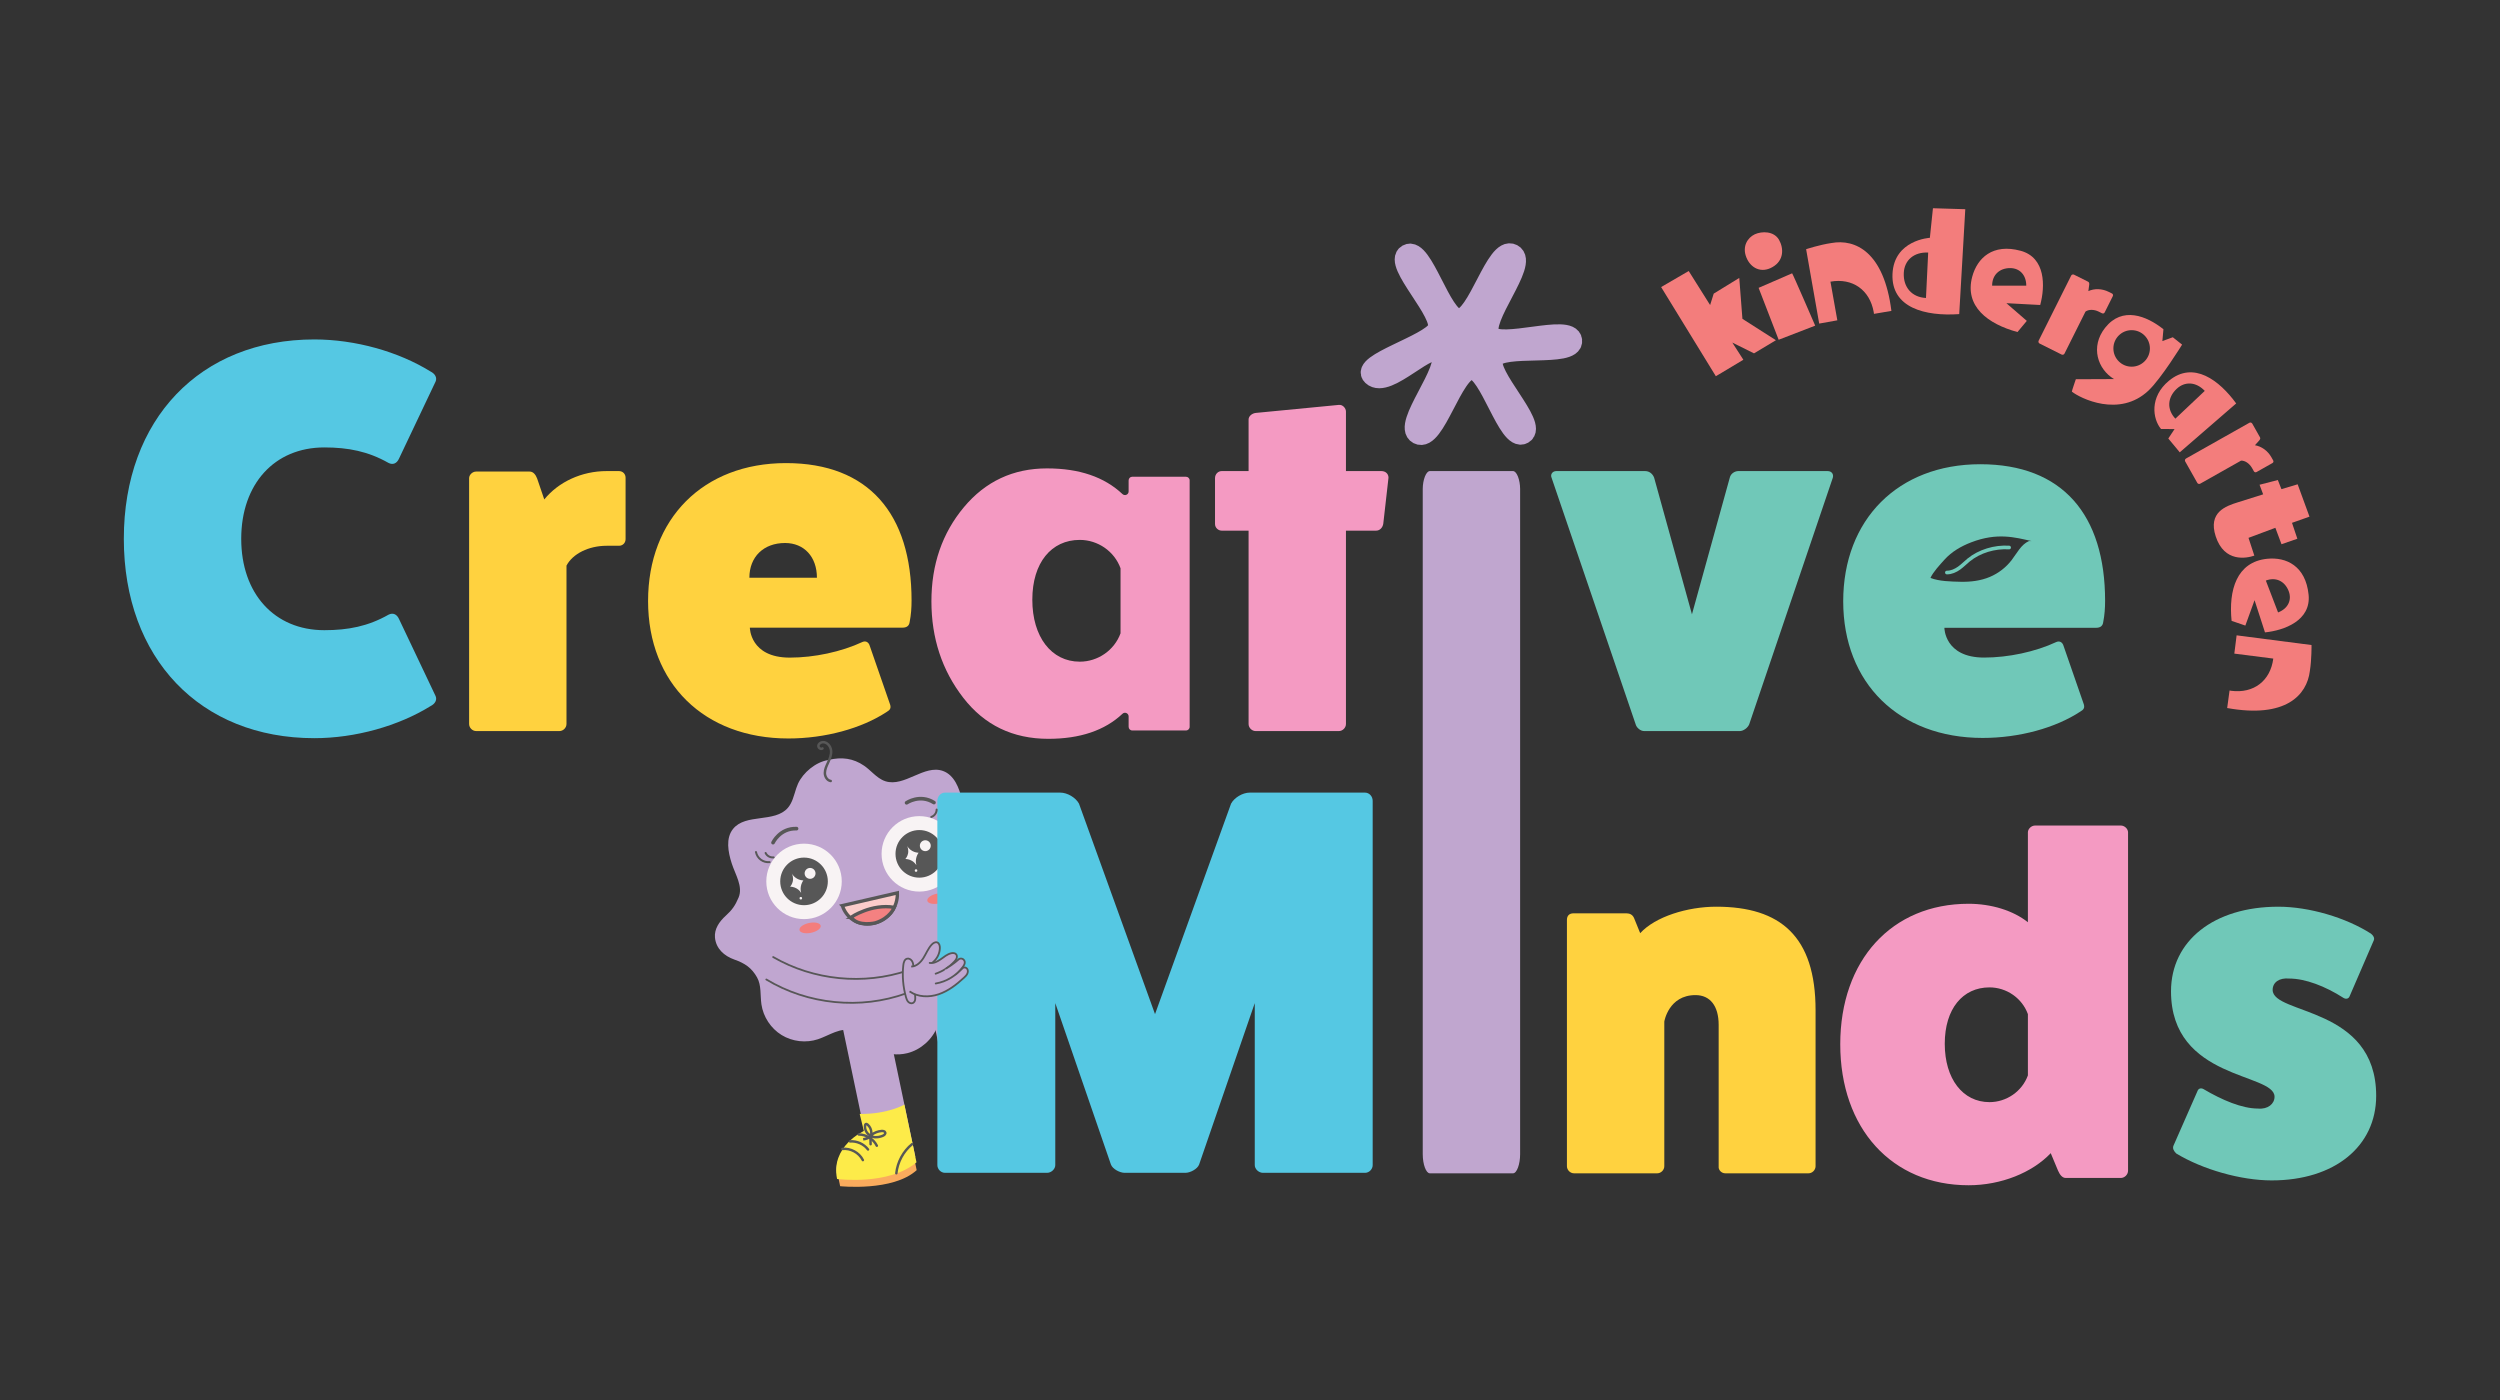 <?xml version="1.0" encoding="UTF-8"?>
<svg id="Layer_1" xmlns="http://www.w3.org/2000/svg" version="1.1" viewBox="0 0 7086.61 3968.5">
  <rect x="0" y="0" width="7086.61" height="3968.5" fill="#333333" stroke="none"/>
  <!-- Generator: Adobe Illustrator 29.5.1, SVG Export Plug-In . SVG Version: 2.1.0 Build 141)  -->
  <defs>
    <style>
      .st0, .st1, .st2, .st3, .st4, .st5, .st6 {
        fill: none;
      }

      .st7, .st8 {
        fill: #f8f3f4;
      }

      .st1, .st2, .st3, .st4, .st5, .st9, .st10, .st11, .st8, .st12, .st13, .st14, .st6 {
        stroke-miterlimit: 10;
      }

      .st1, .st2, .st3, .st4, .st5, .st9, .st10, .st11, .st8, .st12, .st14 {
        stroke: #575757;
      }

      .st1, .st2, .st3, .st4, .st5, .st10, .st14, .st6 {
        stroke-linecap: round;
      }

      .st1, .st6 {
        stroke-width: 10.39px;
      }

      .st2 {
        stroke-width: 7.1px;
      }

      .st3 {
        stroke-width: 7px;
      }

      .st4 {
        stroke-width: 7.79px;
      }

      .st5 {
        stroke-width: 5.71px;
      }

      .st9 {
        fill: #575757;
      }

      .st9, .st11, .st8, .st12 {
        stroke-width: 9.62px;
      }

      .st10, .st15, .st13 {
        fill: #c0a6cf;
      }

      .st10, .st14 {
        stroke-width: 5.2px;
      }

      .st11 {
        fill: #f48181;
      }

      .st16 {
        fill: #ffd23f;
      }

      .st17 {
        fill: #b7d880;
      }

      .st18 {
        fill: #faab5d;
      }

      .st19 {
        fill: #f37d7c;
      }

      .st20 {
        fill: #70c8b8;
      }

      .st21 {
        fill: #feec49;
      }

      .st22 {
        fill: #fdeb49;
      }

      .st23, .st14 {
        fill: #c0a6d0;
      }

      .st12 {
        fill: #fbccca;
      }

      .st13 {
        stroke: #c0a6cf;
        stroke-width: 57.15px;
      }

      .st24 {
        fill: #55c8e3;
      }

      .st25 {
        fill: #f49ac2;
      }

      .st6 {
        stroke: #70c8b8;
      }
    </style>
  </defs>
  <path class="st18" d="M2946.74,3205.44l4.48,21.37s-136.08,75.7-225.13,47.19l-4.48-21.37,225.13-47.19h0Z"/>
  <path class="st23" d="M2860.95,2505.12c-19.93,24.14-29.8,44.87-28.89,76.16.74,26.07,18.71,47.98,28.78,72.04,13.81,33,12.21,72.08-4.23,103.85-16.46,31.77-47.43,55.63-82.35,63.41-33.04,7.36-73.09,3.18-94.67,29.23-12.43,15.02-14.36,35.78-20.29,54.34-.51,1.65-1.08,3.28-1.7,4.9-.04.16-.09.3-.16.44-14.41,36.87-47.29,66.43-85.72,75.9-27.59,6.77-57.41,3.35-83.07-8.76-.02,0-.05-.01-.08-.03-10.2-4.8-19.72-10.99-28.2-18.42-14.66-12.86-27.02-29.65-45.41-36.12-31.91-11.21-64.09,13.03-96.2,23.75-33.92,11.33-72.78,6.85-103.24-11.91s-51.97-51.41-57.14-86.8c-3.77-25.82.35-53.87-12.47-76.6-15.36-27.27-34.5-39.95-64-50.37-29.52-10.4-52.33-31.31-55.25-62.48-2.29-24.31,12.45-45.5,30.55-61.86,18.12-16.39,26.89-28.99,36.38-51.5,13.18-31.31-9.11-64.76-19.5-97.14-10.39-32.35-17.43-71.12,3.91-97.57,35.68-44.26,117.92-16.59,155.19-59.49,13.01-15,17.07-35.13,23.4-54.18.23-.73.48-1.46.73-2.2,1.4-4.16,2.97-8.25,4.76-12.21,14.27-31.39,50.02-61.25,84.85-66.91.72-.2,1.41-.37,2.13-.55,36.66-8.77,69.48-4.77,100.52,16.62,8.94,6.18,17.01,13.85,25.21,21.17.06.04.12.08.16.14,10.58,9.42,21.39,18.23,34.72,22.56,54.09,17.56,110.29-48.51,163.66-28.98,31.93,11.68,45.89,48.52,53.66,81.6,7.77,33.11,5.89,73.26,33.34,93.3,19.73,14.39,33.74,20.67,57.7,25.39,23.96,4.7,47.5,15.26,58.07,37.28,13.56,28.21,4.79,57.89-15.15,82.01h0Z"/>
  <path class="st17" d="M2263.47,2268.83c.24-.66.5-1.34.79-2.03-.25.73-.5,1.47-.73,2.2l-.06-.16h0Z"/>
  <path class="st12" d="M2387.85,2567.1l155.9-36.09c.28,6.85.47,31.84-17.45,55.08-16.43,21.31-38,28.07-44.99,29.95-4.49,1.39-33.38,9.76-61.39-7.41-22.7-13.92-30.25-35.69-32.07-41.52h0Z"/>
  <path class="st11" d="M2412.68,2599.85s58.24-39.09,122.35-27.79c0,0-11.69,30.91-53.73,43.97,0,0-49.25,12.13-68.62-16.18Z"/>
  <circle class="st7" cx="2605.9" cy="2420.38" r="106.94"/>
  <circle class="st7" cx="2279.14" cy="2498.43" r="106.94"/>
  <circle class="st9" cx="2605.9" cy="2420.38" r="62.67"/>
  <circle class="st8" cx="2596.65" cy="2467.7" r="8.41"/>
  <circle class="st8" cx="2622.9" cy="2397.27" r="20.25"/>
  <path class="st1" d="M2569.84,2275.63s37.52-25.84,77.61-.64"/>
  <ellipse class="st19" cx="2658.63" cy="2547.08" rx="30.71" ry="14.22" transform="translate(-466.04 599.69) rotate(-11.84)"/>
  <ellipse class="st19" cx="2296.29" cy="2630.23" rx="30.71" ry="14.22" transform="translate(-490.81 527.11) rotate(-11.84)"/>
  <circle class="st9" cx="2279.14" cy="2498.43" r="62.67"/>
  <path class="st7" d="M2603.87,2417.19c-3.55-.11-10.62-.82-18.14-5.1-8.47-4.82-12.86-11.53-14.63-14.64,1.37,2.85,5.14,11.6,2.76,22.49-1.62,7.44-5.38,12.53-7.53,15.02,3.44.04,11,.59,18.89,5.33,6.7,4.03,10.51,9.21,12.32,12.07-.95-3.51-2.19-9.9-.89-17.72,1.4-8.44,5.07-14.42,7.23-17.44h-.01Z"/>
  <circle class="st8" cx="2270.03" cy="2546.16" r="8.41"/>
  <circle class="st8" cx="2296.28" cy="2475.74" r="20.25"/>
  <path class="st7" d="M2277.25,2495.66c-3.55-.11-10.62-.82-18.14-5.1-8.47-4.82-12.86-11.53-14.63-14.64,1.37,2.85,5.14,11.6,2.76,22.49-1.62,7.44-5.38,12.53-7.53,15.02,3.44.04,11,.59,18.89,5.33,6.7,4.03,10.51,9.21,12.32,12.07-.95-3.51-2.19-9.9-.89-17.72,1.4-8.44,5.07-14.42,7.23-17.44h-.01Z"/>
  <path class="st1" d="M2191.25,2388.61s19.34-41.25,66.67-39.73"/>
  <path class="st15" d="M2735.96,2704.9l85.3,406.92s99.82,10.65,119.73,78.23c0,0-140.98,66.87-222.71,46.68l-106.05-505.9,123.73-25.94h0Z"/>
  <path class="st21" d="M2822.6,3111.54s104.19.98,124.13,93.89c0,0-126.18,76.63-225.13,47.19l-34.31-163.66s53.59,6.51,126.63-26.54l8.67,49.12h.01Z"/>
  <path class="st18" d="M2377.05,3341.07l4.48,21.37s149.72,15.8,216.92-45.47l-4.48-21.37-216.92,45.47Z"/>
  <path class="st23" d="M2364.81,2798.92l85.3,406.92s-87.14,49.84-78.23,119.73c0,0,155.96,4.62,222.71-46.68l-106.05-505.9-123.73,25.94h0Z"/>
  <path class="st22" d="M2448.77,3206.12s-95.03,42.74-75.98,135.84c0,0,146.33,19.51,225.13-47.19l-34.31-163.66s-46.46,27.48-126.63,26.54l11.79,48.46h0Z"/>
  <path class="st4" d="M2806.33,3163.15c.95-21.19,14.76-41.28,34.19-49.77"/>
  <path class="st4" d="M2833.43,3162.87c4.5-18.92,19.16-35.09,37.54-41.44"/>
  <path class="st4" d="M2850.3,3175.43c9.75-21.34,33.51-35.41,56.91-33.7"/>
  <path class="st4" d="M2808.09,3129.03c-10.23-2.66-21.26-2.16-31.21,1.41-3.73,1.34-7.92,4.14-7.42,8.07.54,4.24,5.94,5.7,10.21,5.63,7.6-.13,15.16-1.95,21.98-5.31,3-1.48,6.15-3.65,6.71-6.95.49-2.89-1.17-5.65-2.39-8.32-3.69-8.07-3.58-17.79.3-25.77.86-1.77,2.36-3.7,4.31-3.42,1.32.18,2.26,1.34,2.99,2.46,6.62,10.27,5.21,25.01-3.25,33.83,7.78,2.23,16.16,2.36,24,.36-7.61,2.81-16.19,2.92-23.87.3,4.4,6.42,7.88,13.47,10.29,20.87"/>
  <path class="st4" d="M2711.43,3199.82c30.94,8.56,58.18,29.77,74.06,57.67"/>
  <path class="st3" d="M2485.47,3247.73c-9.38-19.02-30.09-31.88-51.3-31.85"/>
  <path class="st3" d="M2460.53,3258.36c-11.72-15.52-31.64-24.45-51.02-22.88"/>
  <path class="st3" d="M2445.92,3288.51c-10.48-20.99-34.7-34.24-58.03-31.73"/>
  <path class="st3" d="M2470.15,3217.19c8.3-6.54,18.6-10.52,29.15-11.24,3.95-.27,8.92.61,10.04,4.41,1.21,4.1-3.15,7.61-7.09,9.26-7.01,2.94-14.67,4.3-22.26,3.97-3.34-.15-7.1-.87-8.94-3.67-1.61-2.45-1.2-5.65-1.16-8.58.14-8.87-3.87-17.73-10.63-23.48-1.5-1.27-3.64-2.44-5.32-1.41-1.13.7-1.54,2.14-1.75,3.45-1.94,12.06,5.28,25,16.57,29.68-6.23,5.17-13.85,8.65-21.84,9.96,8.1-.48,16-3.83,21.98-9.31-1.45,7.65-1.8,15.5-1.05,23.24"/>
  <path class="st3" d="M2585.47,3243.2c-24.9,20.27-41.32,50.63-44.66,82.56"/>
  <path class="st25" d="M6011.55,2340.06h-242.53c-10.99,0-20.65,9.59-20.65,19.25v254.93c-41.37-33.04-103.38-52.36-168.13-52.36-217.69,0-363.77,159.87-363.77,398.28s146.08,399.61,363.77,399.61c92.32,0,180.52-35.84,232.88-90.93l20.71,49.62c5.46,12.4,12.39,20.66,22.05,20.66h155.67c11.06,0,20.72-9.66,20.72-20.66v-959.15c0-9.66-9.66-19.25-20.72-19.25ZM5748.37,3048.35c-16.52,45.43-60.62,75.81-108.85,75.81-75.8,0-126.83-66.15-126.83-165.4s51.03-159.87,126.83-159.87c48.23,0,92.33,30.37,108.85,75.8v173.66Z"/>
  <path class="st24" d="M1234.8,1973.14c4.71,10.99-1.57,21.98-14.13,28.26-91.05,56.52-213.49,91.05-329.66,91.05-323.38,0-540.01-226.05-540.01-565.14s216.63-565.12,540.01-565.12c116.17,0,238.62,34.52,329.66,91.04,12.56,6.28,18.84,17.27,14.13,28.26l-103.61,218.21c-6.28,14.12-17.27,18.84-29.82,12.55-58.08-32.96-114.6-43.95-182.1-43.95-141.28,0-235.47,103.62-235.47,259.03s94.19,259.03,235.47,259.03c67.5,0,124.02-10.99,182.1-43.95,12.56-6.29,23.54-1.57,29.82,12.55l103.61,218.21v-.03Z"/>
  <path class="st16" d="M1754.52,1335.35c10.72,0,18.77,8.04,18.77,18.76v174.19c0,10.72-8.04,18.76-18.77,18.76h-34.84c-50.92,0-96.48,22.78-113.9,56.29v448.89c0,10.72-9.38,20.1-20.1,20.1h-235.84c-10.72,0-20.1-9.38-20.1-20.1v-696.79c0-9.38,9.38-18.76,20.1-18.76h151.42c10.72,0,17.42,9.38,21.44,20.09l20.1,58.96c40.2-49.58,105.86-80.4,176.88-80.4h34.84Z"/>
  <path class="st25" d="M3915.79,1335.35c12.07,0,20.1,8.04,20.1,18.76l-14.74,129.97c-1.34,10.72-9.38,20.1-20.1,20.1h-85.76v548.06c0,10.72-9.38,20.1-20.1,20.1h-235.83c-10.72,0-20.1-9.38-20.1-20.1v-548.06h-76.38c-9.38,0-18.76-8.04-18.76-18.76v-129.97c0-12.07,9.38-20.1,18.76-20.1h76.38v-146.07c0-9.38,9.38-17.42,20.1-18.76l235.83-22.78c10.72-1.33,20.1,9.38,20.1,18.76v168.85h100.5Z"/>
  <path class="st20" d="M5180.68,1335.35c12.07,0,17.43,9.38,14.74,18.76l-237.18,699.48c-4.02,9.38-16.07,18.76-26.8,18.76h-270.68c-10.72,0-21.45-9.38-24.12-18.76l-238.52-699.48c-4.02-9.38,2.67-18.76,13.4-18.76h251.92c12.07,0,21.45,8.04,25.46,18.76l107.19,387.25,107.21-387.25c2.67-12.07,14.74-18.76,24.12-18.76h253.26Z"/>
  <path class="st15" d="M4288.92,1335.35c10.71,0,20.09,25.33,20.09,50.67v1885.61c0,28.96-9.38,54.3-20.09,54.3h-235.85c-10.72,0-20.1-25.33-20.1-54.3v-1885.61c0-25.33,9.38-50.67,20.1-50.67h235.85Z"/>
  <path class="st16" d="M4649.34,2645.21c42.88-46.9,134-75.04,215.74-75.04,182.24,0,281.4,84.42,281.4,293.46v442.2c0,10.72-9.38,20.1-20.1,20.1h-235.83c-10.72,0-20.1-9.38-18.76-20.1v-400.65c0-53.61-24.12-84.43-65.67-84.43-76.38,0-88.43,75.05-88.43,75.05v410.03c0,10.72-9.38,20.1-20.1,20.1h-235.83c-10.72,0-20.1-9.38-20.1-20.1v-698.13c0-12.07,6.69-18.76,18.76-18.76h150.07c9.38,0,17.43,4.02,21.45,13.4l17.42,42.88h-.02Z"/>
  <path class="st20" d="M6229.1,3092.77c2.67-8.04,10.71-9.38,17.42-5.36,52.26,30.81,108.54,54.95,154.1,54.95,28.14,2.67,46.9-13.41,46.9-33.51,0-68.33-293.47-46.9-293.47-298.81,0-143.38,121.95-239.86,304.19-239.86,87.09,0,191.61,30.81,262.63,76.38,6.7,5.35,10.72,12.05,8.05,18.76l-68.34,158.11c-2.67,8.05-10.72,9.38-17.42,5.37-52.26-33.51-108.54-54.95-154.1-54.95-28.14-2.67-46.9,10.71-46.9,32.16,0,71.02,293.46,45.55,293.46,300.16,0,143.38-117.92,239.86-296.14,239.86-87.09,0-195.63-30.83-270.68-76.38-6.69-6.7-10.71-13.4-8.04-21.43l68.34-155.45h0Z"/>
  <path class="st20" d="M5906.91,1996.64c2.69,9.38,0,14.74-9.38,20.09-71.02,46.9-174.19,75.05-277.38,75.05-237.18,0-395.3-155.44-395.3-387.26s155.45-388.59,388.61-388.59,353.76,143.38,353.76,387.25c0,20.1-1.34,40.21-5.36,60.31-1.34,10.72-8.05,16.07-20.1,16.07h-430.14s0,84.42,112.57,84.42c68.33,0,144.71-16.07,205.02-44.21,9.38-4.03,17.42,1.34,20.09,10.72l57.62,166.16h-.01ZM5758.46,1533.69c-46.13-10.39-97.02-24.83-170.9,3.67-28.68,11.06-55.46,26.52-76.1,49.6-12.52,14-31.85,34.52-39.27,51.26,24.32,9.72,58.8,10.29,84.9,10.91,28.43.68,57.2-2.66,83.57-13.8,24.33-10.29,45.91-27.01,61.94-48.01,14.87-19.48,26.44-43.75,48.88-53.62M5482.66,1629.42c-.22.2-.45.41-.68.61"/>
  <path class="st6" d="M5695.13,1552.02c-41.41-2.59-84.42,10.68-114.76,35.4-9.23,7.52-17.33,16.03-27.13,23.03s-21.86,12.54-34.53,12.46"/>
  <path class="st25" d="M3361.88,1351.4h-152.36c-5.69,0-10.28,4.59-10.28,10.28v31.41c0,9.08-10.9,13.62-17.5,7.36-51.39-48.48-122.63-72.71-213.75-72.71-95.95,0-174.54,36.72-235.83,110.15s-91.93,162.35-91.93,266.77,30.07,195.44,90.12,273.08c60.09,77.73,140.51,116.55,241.28,116.55,89.93,0,160.06-23.71,210.35-71.14,6.5-6.12,17.26-1.29,17.26,7.65v29.5c0,5.69,4.59,10.33,10.28,10.33h152.36c5.69,0,10.33-4.64,10.33-10.33v-698.61c0-5.69-4.64-10.28-10.33-10.28h0ZM3176.34,1795.15c-17.55,48.29-64.35,80.46-115.55,80.46-80.41,0-134.53-70.23-134.53-175.5s54.12-169.67,134.53-169.67c51.2,0,98.01,32.17,115.55,80.46v184.25h0Z"/>
  <path class="st13" d="M4083.97,1001.23c30.58,43.56-111.09,204.91-63.94,229.6,47.15,24.69,99.05-183.67,152.27-183.35,49.04.29,102.72,206.65,145.41,182.5,42.68-24.15-107.48-169.5-84.73-212.94,22.75-43.45,227.75-2.84,223.28-51.68-4.47-48.84-204.64,24.6-232.82-15.54-30.58-43.56,111.09-204.91,63.94-229.6-47.15-24.69-99.05,183.67-152.27,183.35-49.04-.29-102.72-206.65-145.41-182.5-42.68,24.15,107.48,169.5,84.73,212.94-22.75,43.45-220.33,97.42-184.42,130.81,43.33,40.28,165.78-103.74,193.96-63.6h0Z"/>
  <path class="st24" d="M3869.2,2246.77c12.49,0,21.87,10.93,21.87,23.43v1032.5c0,10.93-9.38,21.87-21.87,21.87h-288.97c-12.5,0-23.43-10.93-23.43-21.87v-459.23l-157.77,457.67c-4.68,12.5-24.99,23.43-39.05,23.43h-171.82c-14.05,0-34.37-10.93-39.05-23.43l-157.76-457.67v459.23c0,10.93-10.93,21.87-23.43,21.87h-288.98c-12.5,0-21.87-10.93-21.87-21.87v-1032.5c0-12.5,9.37-23.43,21.87-23.43h326.46c20.3,0,43.74,14.05,53.12,31.25l215.56,596.69,215.56-596.69c9.37-17.2,32.8-31.25,53.1-31.25h326.47-.01Z"/>
  <path class="st16" d="M2523.31,1997.6c2.69,9.44,0,14.83-9.44,20.21-71.45,47.19-175.27,75.51-279.08,75.51-238.63,0-397.72-156.39-397.72-389.63s156.39-390.97,390.97-390.97,355.93,144.26,355.93,389.62c0,20.23-1.35,40.45-5.39,60.68-1.35,10.79-8.09,16.17-20.23,16.17h-432.76s0,84.93,113.24,84.93c68.76,0,145.61-16.17,206.27-44.48,9.44-4.05,17.52,1.35,20.23,10.79l57.97,167.17h.01ZM2315.68,1637.63c0-59.33-36.4-98.42-90.33-98.42-60.66,0-101.12,39.1-101.12,98.42h191.45Z"/>
  <path class="st5" d="M2181.55,2443.82c-8.76.91-17.82-1.57-24.9-6.81-7.07-5.24-12.09-13.19-13.77-21.83"/>
  <path class="st5" d="M2192.88,2430.32c-9.14,1.3-18.82-4-22.67-12.39"/>
  <path class="st5" d="M2639.86,2315.76c8.81-2.75,15.29-11.68,15.17-20.91"/>
  <path class="st0" d="M4892.06,957.96c-2.71,2.71-5.43,5.43-8.14,8.14"/>
  <path class="st14" d="M2191.65,2712.88c114.02,66.13,256.85,80.34,381.66,37.99l-4.6,64.95c-129.1,46.78-279.04,31.91-396.44-39.31"/>
  <path class="st14" d="M2642.02,2729.81l3.99-3.55c11.14-9.77,17.91-24.35,18.17-39.17.11-6.13-1.66-13.36-7.37-15.58-5.7-2.22-11.87,1.88-16,6.39-9.94,10.87-15.32,25.03-23.13,37.52-7.81,12.49-19.82,24.16-34.54,24.55l6.23-.99c-.6-5.37-1.48-10.67-4.45-15.18-2.98-4.51-8.58-7.71-13.79-6.31-7.34,1.97-9.79,11.01-10.61,18.57-3.25,30.15-.7,60.92,7.49,90.13,1.32,4.72,2.88,9.55,6.13,13.21s8.66,5.85,13.19,3.98c3.58-1.48,5.87-5.17,6.69-8.95.82-3.79.19-11.36-.23-15.21l-15.49-8.89c23.54,16.42,55.4,17.27,82.58,8.05,27.18-9.22,50.41-27.33,71.52-46.78,3.63-3.34,7.29-6.84,9.45-11.27s2.54-10.06-.29-14.1-9.39-5.36-12.83-1.83l-9.95,9.28-9.63,8.35"/>
  <path class="st10" d="M2635.3,2729.54c11.18,1.9,22.18-3.9,31.44-10.45,9.26-6.54,18.24-14.22,29.26-16.91,5.01-1.22,11.06-1.02,14.36,2.95,2.46,2.96,2.64,7.33,1.36,10.97-1.28,3.63-3.81,6.68-6.42,9.51-14.44,15.7-32.88,27.69-53.09,34.51"/>
  <path class="st14" d="M2652.5,2787.88c30.36-5.06,58.52-22.29,76.86-47.01,3.16-4.26,6.17-9.28,5.35-14.52-.65-4.16-3.92-7.79-7.99-8.87s-8.71.45-11.34,3.73c0,0-12.25,11.29-32.9,23.95"/>
  <path class="st2" d="M2354.74,2213.86c-10.06-1.53-16.44-12.48-16.51-22.66s4.52-19.72,8.79-28.96c5.15-11.11,10.09-23.04,8.69-35.2s-11.52-24.19-23.73-23.25c-5.8.45-11.73,4.6-12.17,10.4s7.12,11.03,11.61,7.35"/>
  <g>
    <path class="st19" d="M4950.02,728.92c-11.97-30.99,3.93-55.18,24.12-64.79,20.73-9.36,54.17-9.2,68.64,15.42,13.93,24.38,14.22,59-18.34,77.43-32.01,18.68-62.44,2.94-74.42-28.07h0ZM4985,815.97l95.01-41.22c1.18-.45,65.43,148.34,65.43,148.34l-103.59,40.02-56.84-147.14h-.01Z"/>
    <path class="st19" d="M6415.23,1401.28l-10.22-27.18,51.81-13.42,10.23,25.86,45.96-13.71,33.55,91.69-49.57,17.55,15.17,45.05-44.91,15.57-17.42-46.51-76.11,28.44,16.49,50.38c-21.86,7.59-84.98,20.27-109.43-54.48-22.5-68.76,29.34-86.16,62.25-96.49l72.22-22.74h-.02Z"/>
    <polygon class="st19" points="4910.42 971.05 4971.99 1001.65 5034.12 964.42 4939.14 903.76 4930.2 787.85 4857.78 832.3 4847.57 864.71 4786.88 768.22 4708.7 813.72 4863.8 1066.47 4941.8 1019.73 4910.42 971.05"/>
    <path class="st19" d="M5727.76,710.87c-79.16-21.49-122.87,20.69-137.09,73.06-22.93,84.44,44.13,134.47,128.17,157.28l26.45-31.61-57.87-50.15,95.82,5.09c14.22-52.37,15.96-134.28-55.48-153.68h0ZM5646.96,809.7c0-29.99,20.45-49.75,51.11-49.75,27.26,0,45.66,19.76,45.66,49.75h-96.77Z"/>
    <path class="st19" d="M5479.21,590.27l-8.71,83.83s-101.72,5.67-105.95,102.32c-4.21,96.24,92.83,120.69,189.13,113.95l17.2-297.35-91.67-2.75ZM5459.47,844.66c-39.91-1.93-64.89-30.42-62.91-71.22,1.76-36.28,29.25-59.49,69.15-57.55l-6.24,128.78h0Z"/>
    <path class="st19" d="M6159.12,955.97l-29.58,10.89,3.02-33.58c-48.43-38.44-116.78-65.3-165.15-4.35-43.14,54.37-20.82,118.26,25.13,145.6l-108.32.48s-11.88,34.6-11.23,35.13c23.72,18.82,134.62,74.62,217.02-2.82,36.19-34.11,95.46-130.44,95.46-130.44l-26.36-20.91h0ZM6042.46,1039.42c-28.59,0-51.76-23.17-51.76-51.76s23.17-51.76,51.76-51.76,51.76,23.17,51.76,51.76-23.17,51.76-51.76,51.76Z"/>
    <path class="st19" d="M6147.96,1079.46c-55.05,45.63-46.23,107.7-22.34,136.52l38.5.31-17.74,26.72,32.49,39.18,159.93-138.57c-47.37-65.07-120.89-122.14-190.84-64.16h0ZM6166.38,1186.76c-24.39-25.83-22.86-59.48,3.55-84.42,23.48-22.17,55.4-20.12,79.79,5.71l-83.34,78.72h0Z"/>
    <path class="st19" d="M6544.04,1685.76c-8.28-81.61-63.31-107.32-117.3-101.84-87.05,8.83-109.75,89.35-100.96,175.98l38.99,13.38,26.1-71.98,29.55,91.29c53.99-5.48,131.09-33.17,123.62-106.83h0ZM6422.84,1645.7c28-10.74,53.78,1.28,64.76,29.91,9.76,25.46-2.11,49.71-30.11,60.45l-34.65-90.36Z"/>
    <path class="st19" d="M5188.65,798.42c62.7-11.17,111.49,23.39,122.69,86.25.3,1.7.44,3.37.66,5.05l49.44-8.41c-20.93-167.22-102.28-204.85-170.12-192.37-33.74,4.92-71.63,17.46-71.63,17.46l37.1,210.86,51.39-9.26-19.51-109.58h-.02Z"/>
    <path class="st19" d="M6443.94,1866.83c-8.05,63.18-55.59,99.44-118.93,91.37-1.72-.22-3.34-.59-5.02-.88l-6.73,49.7c165.85,29.9,226.03-36.51,234.36-104.99,5.36-33.67,4.71-73.58,4.71-73.58l-212.32-27.5-6.49,51.81,110.42,14.07h0Z"/>
    <path class="st19" d="M5986.62,831.87c2.84,1.42,3.91,4.62,2.49,7.47l-23.11,46.23c-1.42,2.84-4.62,3.91-7.47,2.49l-9.25-4.62c-13.51-6.75-28.63-6.75-37.69-.17l-59.55,119.13c-1.42,2.84-5.16,4.09-8,2.67l-62.59-31.29c-2.84-1.42-4.09-5.16-2.67-8l92.43-184.92c1.24-2.49,4.98-3.73,7.82-2.31l40.18,20.09c2.85,1.42,3.38,4.8,3.02,8.18l-2.49,18.31c17.25-7.82,38.76-7.29,57.61,2.13l9.25,4.62h.02Z"/>
    <path class="st19" d="M6443.65,1305.07c1.56,2.77.66,6.02-2.11,7.58l-45.02,25.39c-2.77,1.56-6.02.66-7.58-2.11l-5.08-9c-7.42-13.16-19.95-21.61-31.15-21.23l-116,65.43c-2.77,1.56-6.56.51-8.12-2.26l-34.38-60.94c-1.56-2.77-.51-6.56,2.26-8.12l180.06-101.57c2.42-1.37,6.22-.31,7.78,2.46l22.07,39.13c1.56,2.77.12,5.87-2.07,8.47l-12.31,13.79c18.67,3.16,36.21,15.64,46.56,33.99l5.08,9h.01Z"/>
  </g>
</svg>